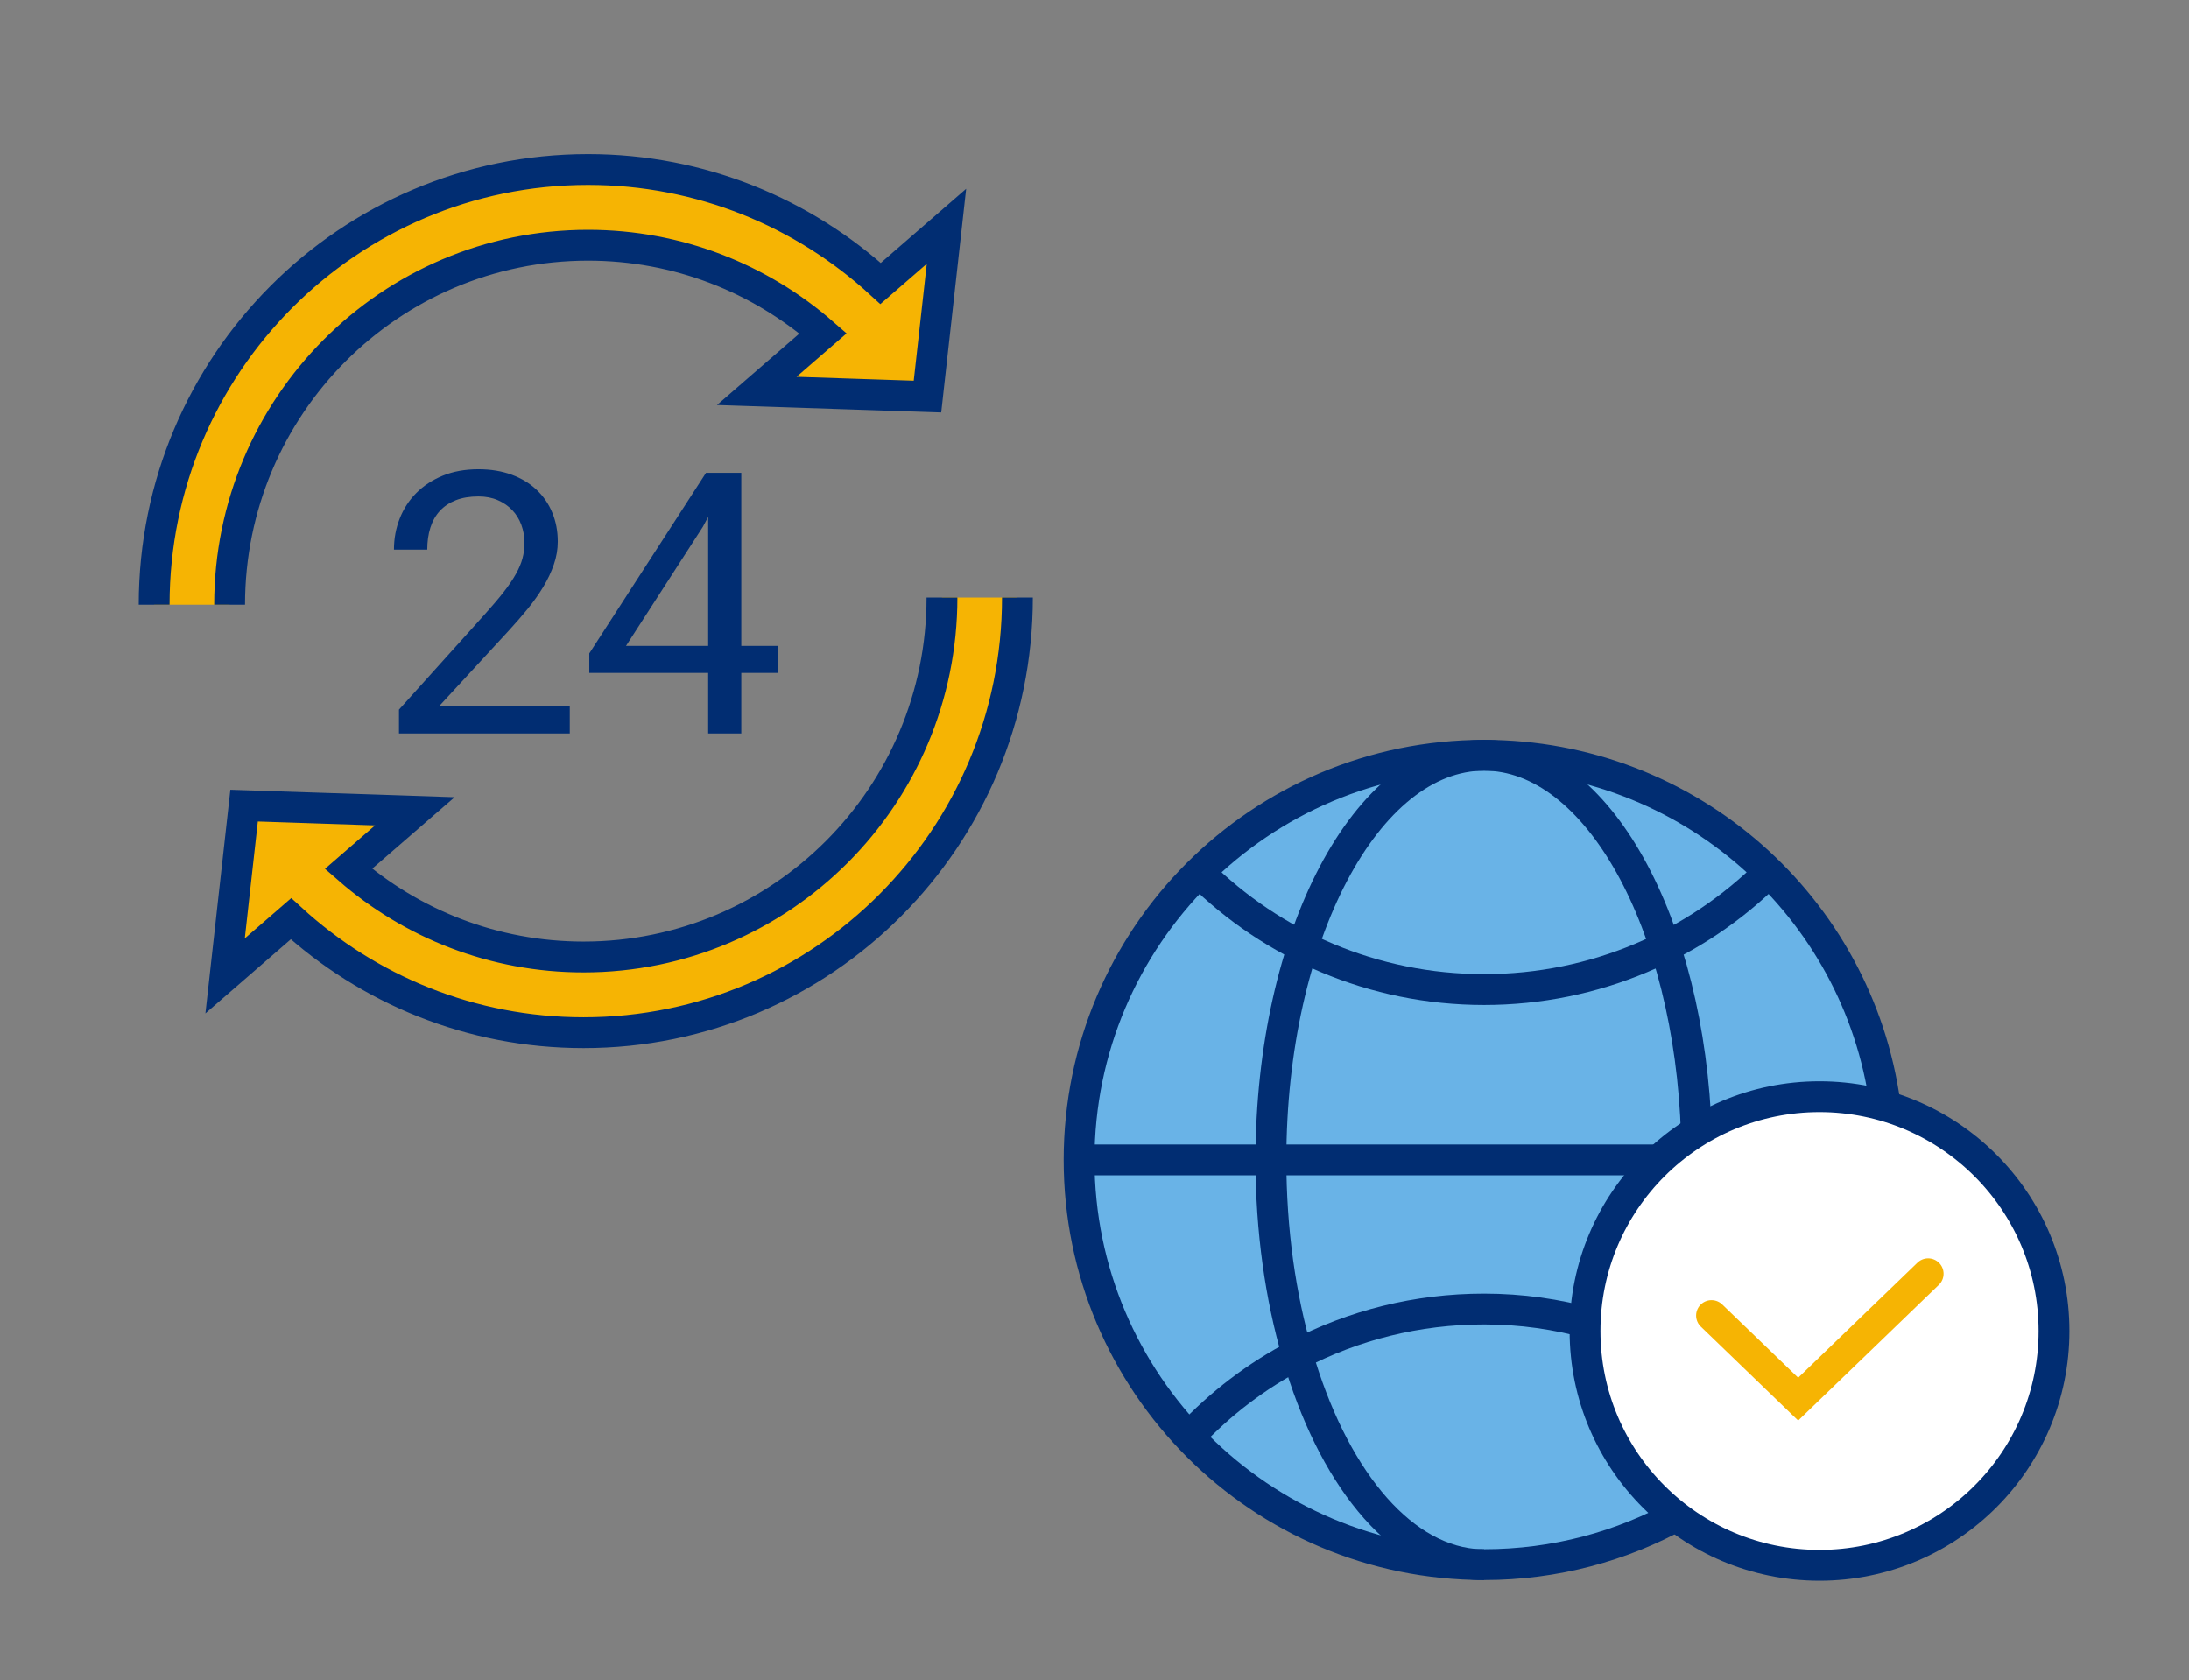<?xml version="1.0" encoding="utf-8"?>
<svg width="142px" height="109px" viewbox="0 0 142 109" version="1.1" xmlns:xlink="http://www.w3.org/1999/xlink" xmlns="http://www.w3.org/2000/svg">
  <rect width="100%" height="100%" fill="#808080" stroke="none"/>
  <g id="Icon" transform="translate(1 1)">
    <g id="Icon1" transform="translate(9 10)">
      <path d="M4.895 28.233C4.895 15.352 15.305 4.91 28.146 4.91C33.981 4.91 39.312 7.067 43.394 10.628L39.09 14.363L50.165 14.731L51.397 3.683L47.124 7.391C42.119 2.804 35.46 0 28.146 0C12.602 0 0 12.64 0 28.233" transform="matrix(1 0 0 1 2.4158453E-13 1.4033219E-13)" id="Stroke-1" fill="#F6B403" fill-rule="evenodd" stroke="#012D72" stroke-width="2" />
      <path d="M46.502 -3.13446e-15C46.502 12.88 36.092 23.323 23.251 23.323C17.416 23.323 12.086 21.166 8.003 17.605L12.307 13.87L1.232 13.501L0 24.55L4.273 20.842C9.278 25.429 15.937 28.233 23.251 28.233C38.795 28.233 51.397 15.593 51.397 -3.13446e-15" transform="translate(4.603 27.767)" id="Stroke-3" fill="#F6B403" fill-rule="evenodd" stroke="#012D72" stroke-width="2" />
      <path d="M11.405 17.142L11.405 15.389L2.915 15.389L7.456 10.464C7.882 10 8.287 9.533 8.67 9.065C9.053 8.596 9.39 8.122 9.68 7.642C9.971 7.162 10.201 6.676 10.371 6.184C10.542 5.693 10.627 5.195 10.627 4.692C10.627 4.018 10.509 3.395 10.273 2.822C10.037 2.249 9.698 1.754 9.256 1.336C8.815 0.918 8.275 0.59 7.636 0.354C6.997 0.118 6.279 0 5.482 0C4.615 0 3.842 0.139 3.165 0.418C2.487 0.697 1.914 1.072 1.446 1.545C0.978 2.017 0.619 2.569 0.372 3.2C0.124 3.831 0 4.502 0 5.215L0 5.215L2.16 5.215C2.16 4.688 2.228 4.212 2.363 3.786C2.499 3.36 2.704 2.998 2.979 2.7C3.254 2.402 3.598 2.172 4.013 2.009C4.427 1.847 4.917 1.765 5.482 1.765C5.946 1.765 6.363 1.845 6.73 2.003C7.098 2.162 7.412 2.377 7.671 2.648C7.93 2.919 8.128 3.238 8.263 3.606C8.399 3.974 8.467 4.367 8.467 4.785C8.467 5.126 8.424 5.457 8.339 5.778C8.254 6.099 8.11 6.44 7.909 6.8C7.708 7.16 7.441 7.553 7.108 7.979C6.775 8.405 6.361 8.892 5.865 9.442L5.865 9.442L0.325 15.598L0.325 17.142L11.405 17.142ZM22.531 17.142L22.531 13.217L24.889 13.217L24.889 11.463L22.531 11.463L22.531 0.232L20.243 0.232L12.671 11.951L12.671 13.217L20.383 13.217L20.383 17.142L22.531 17.142ZM20.383 11.463L15.052 11.463L20.034 3.74L20.383 3.089L20.383 11.463Z" transform="translate(15.556 19.444)" id="24" fill="#012D72" stroke="none" />
    </g>
    <g id="Icon2" transform="translate(69 48)">
      <g id="Group-14">
        <path d="M52.513 26.256C52.513 11.756 40.757 0 26.256 0C11.756 0 0 11.756 0 26.256C0 40.757 11.756 52.513 26.256 52.513C40.757 52.513 52.513 40.757 52.513 26.256Z" id="Stroke-10" fill="#69B3E7" fill-rule="evenodd" stroke="none" />
        <path d="M36.949 0C32.22 4.699 25.679 7.601 18.475 7.601C11.271 7.601 4.729 4.699 0 0" transform="translate(7.798 7.601)" id="Stroke-2" fill="none" fill-rule="evenodd" stroke="#012D72" stroke-width="2" />
        <path d="M37.335 0.691L0 0.691" transform="translate(0 25.565)" id="Stroke-4" fill="none" fill-rule="evenodd" stroke="#012D72" stroke-width="2" />
        <path d="M13.828 52.513C13.593 52.513 13.357 52.513 13.122 52.485C8.2 52.002 3.955 46.64 1.715 38.887C0.622 35.142 0 30.831 0 26.256C0 11.76 6.195 0 13.828 0C21.17 0 27.171 10.889 27.6 24.612" transform="translate(12.445 0)" id="Stroke-6" fill="none" fill-rule="evenodd" stroke="#012D72" stroke-width="2" />
        <path d="M0 8.291C2.019 6.136 4.383 4.325 7.024 2.957C10.647 1.064 14.768 0 19.137 0C21.543 0 23.866 0.332 26.065 0.954" transform="translate(7.135 35.93)" id="Stroke-8" fill="none" fill-rule="evenodd" stroke="#012D72" stroke-width="2" />
        <path d="M30.421 15.201C30.421 6.806 23.611 0 15.21 0C6.81 0 0 6.806 0 15.201C0 23.596 6.81 30.402 15.21 30.402C23.611 30.402 30.421 23.596 30.421 15.201Z" transform="translate(32.821 22.154)" id="Stroke-10" fill="#FFFFFF" fill-rule="evenodd" stroke="#012D72" stroke-width="2" />
        <path d="M14.053 0L5.621 8.136L0 2.712" transform="translate(41.026 33.641)" id="Stroke-1" fill="none" fill-rule="evenodd" stroke="#F6B403" stroke-width="2" stroke-linecap="round" />
        <path d="M38.966 49.238C35.205 51.324 30.877 52.513 26.273 52.513C11.767 52.513 0 40.753 0 26.256C0 11.76 11.767 0 26.273 0C39.547 0 50.526 9.839 52.282 22.622" id="Stroke-12" fill="none" fill-rule="evenodd" stroke="#012D72" stroke-width="2" />
      </g>
    </g>
  </g>
</svg>